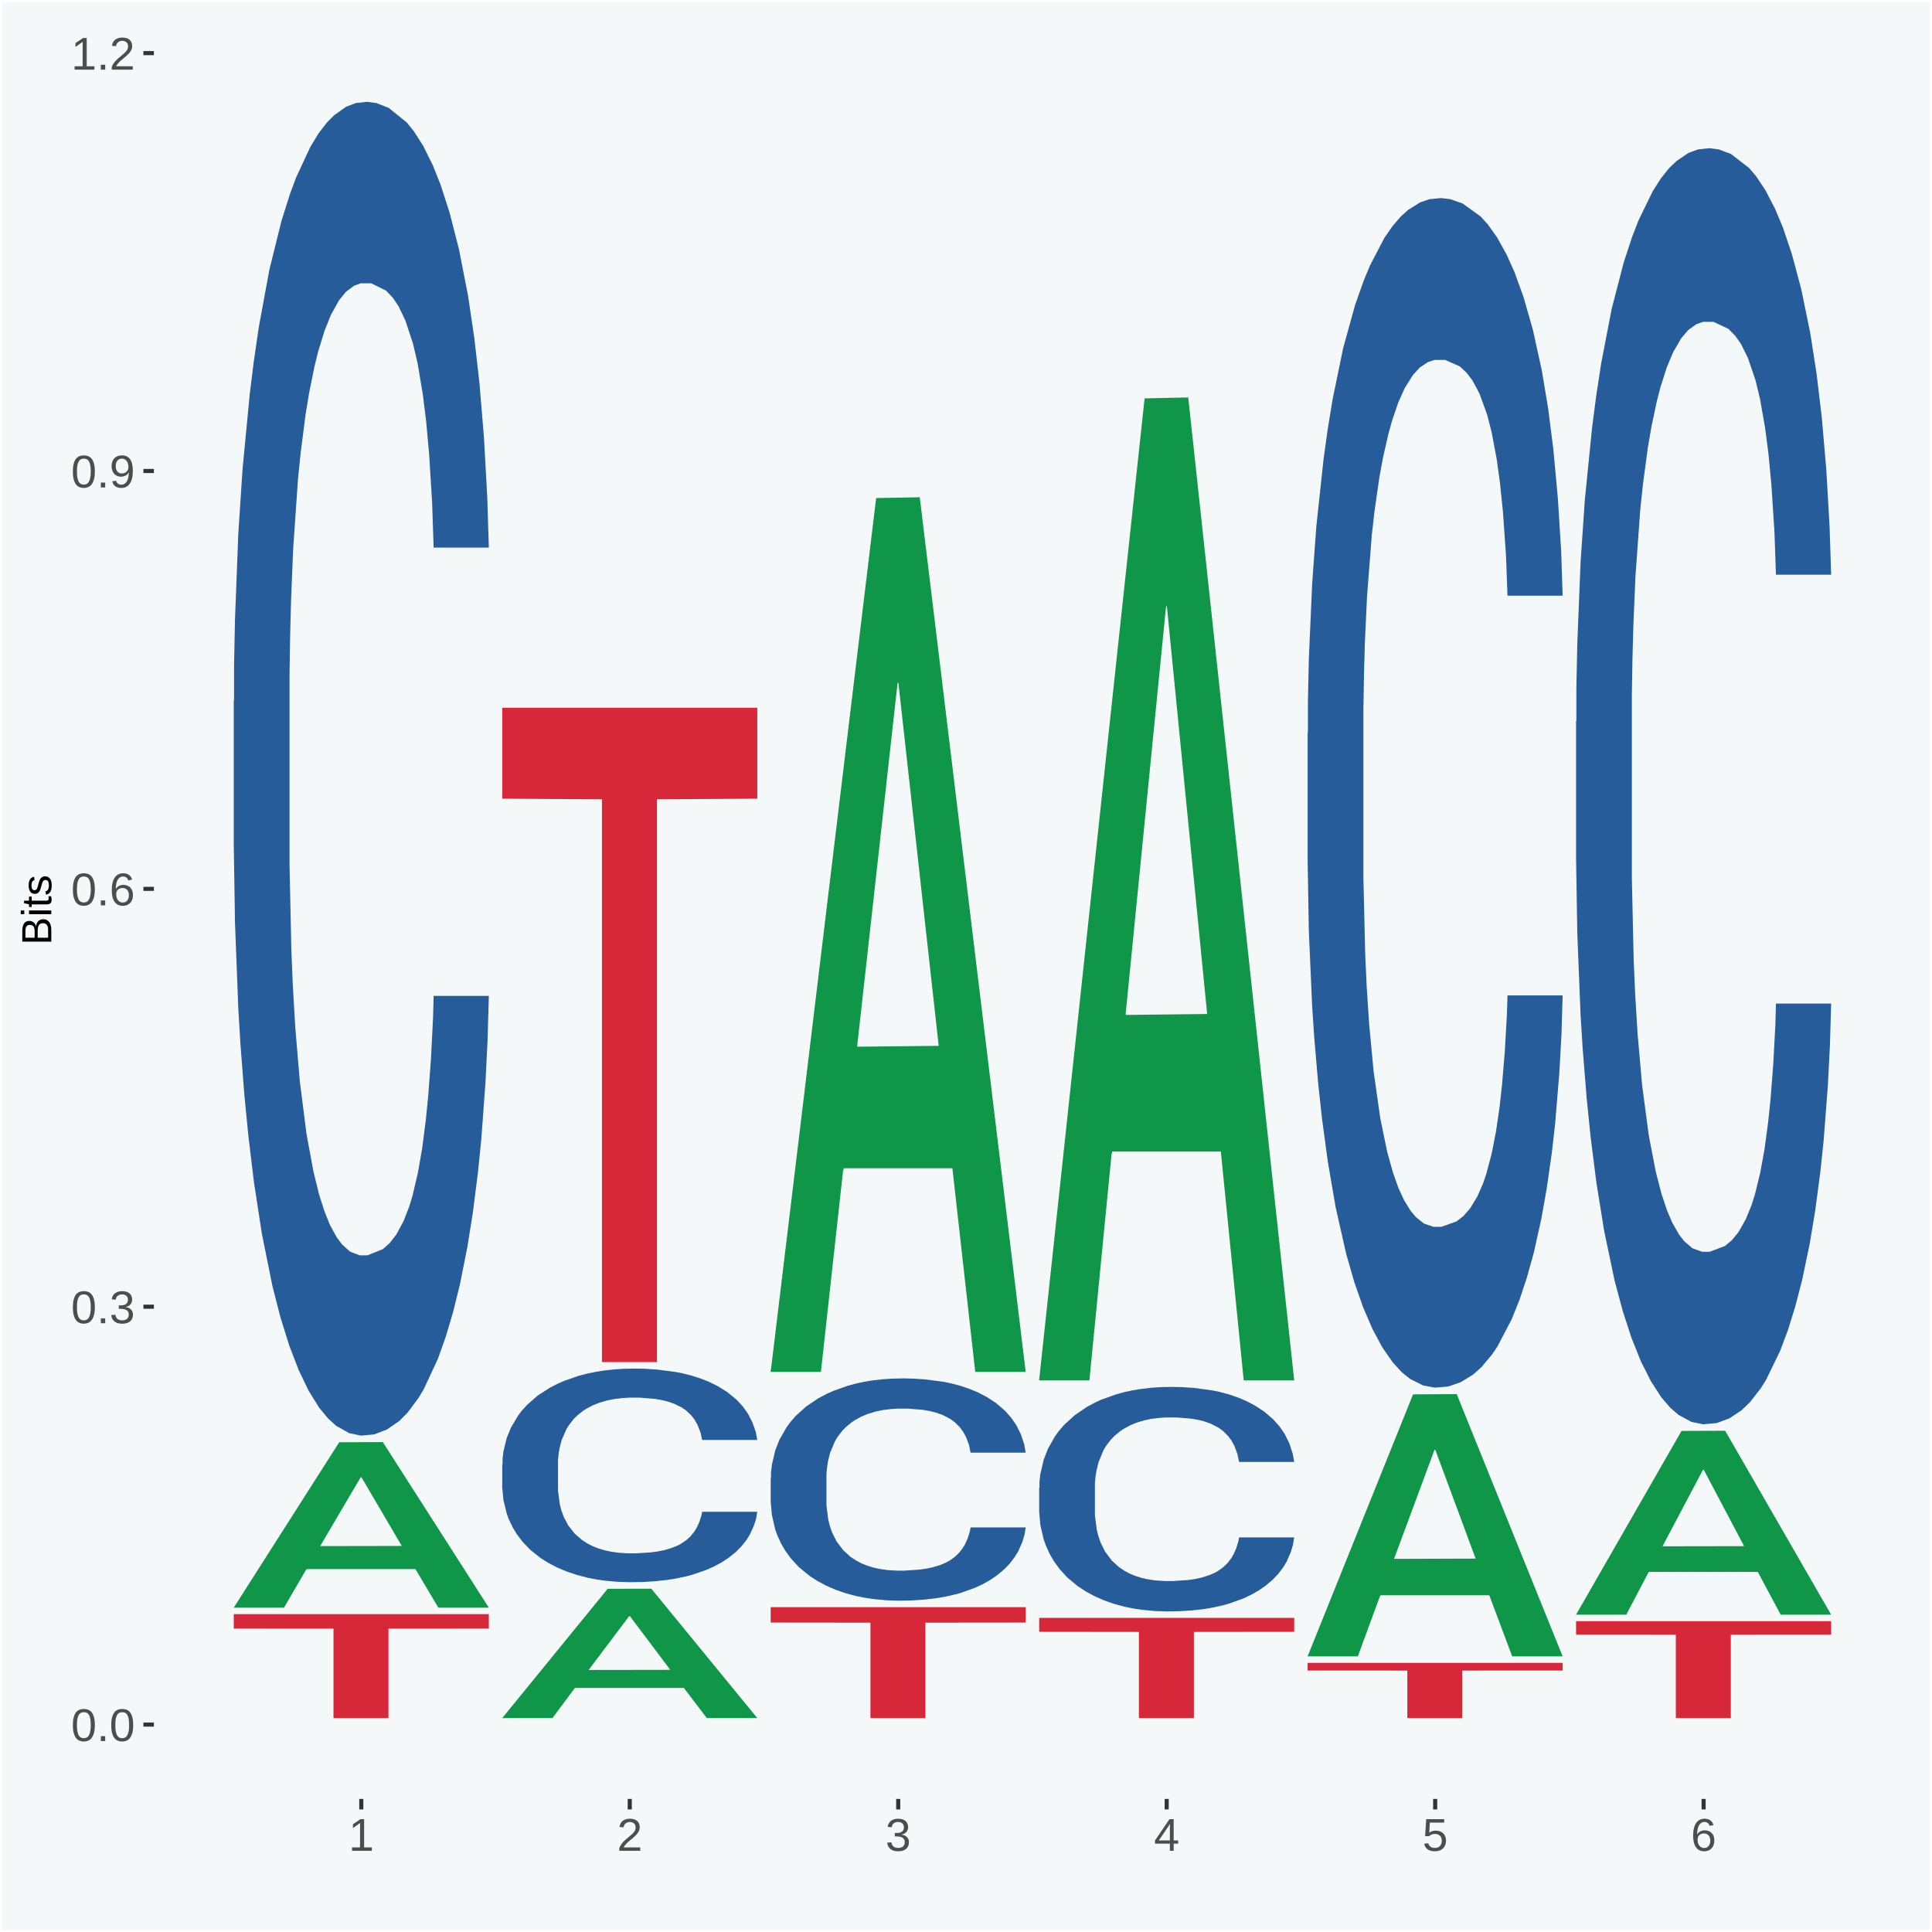 <?xml version="1.0" encoding="UTF-8"?>
<svg xmlns="http://www.w3.org/2000/svg" xmlns:xlink="http://www.w3.org/1999/xlink" width="504pt" height="504pt" viewBox="0 0 504 504" version="1.1">
<defs>
<g>
<symbol overflow="visible" id="glyph0-0">
<path style="stroke:none;" d="M 0.406 0 L 0.406 -8 L 3.594 -8 L 3.594 0 Z M 0.797 -0.406 L 3.188 -0.406 L 3.188 -7.594 L 0.797 -7.594 Z M 0.797 -0.406 "/>
</symbol>
<symbol overflow="visible" id="glyph0-1">
<path style="stroke:none;" d="M 6.203 -4.125 C 6.203 -3.332 6.125 -2.664 5.969 -2.125 C 5.82 -1.582 5.617 -1.145 5.359 -0.812 C 5.098 -0.477 4.789 -0.238 4.438 -0.094 C 4.094 0.051 3.723 0.125 3.328 0.125 C 2.922 0.125 2.539 0.051 2.188 -0.094 C 1.844 -0.238 1.539 -0.477 1.281 -0.812 C 1.031 -1.145 0.832 -1.582 0.688 -2.125 C 0.539 -2.664 0.469 -3.332 0.469 -4.125 C 0.469 -4.957 0.539 -5.645 0.688 -6.188 C 0.832 -6.738 1.035 -7.176 1.297 -7.5 C 1.555 -7.82 1.859 -8.047 2.203 -8.172 C 2.555 -8.305 2.941 -8.375 3.359 -8.375 C 3.754 -8.375 4.125 -8.305 4.469 -8.172 C 4.812 -8.047 5.113 -7.82 5.375 -7.5 C 5.633 -7.176 5.836 -6.738 5.984 -6.188 C 6.129 -5.645 6.203 -4.957 6.203 -4.125 Z M 5.141 -4.125 C 5.141 -4.781 5.098 -5.328 5.016 -5.766 C 4.941 -6.203 4.828 -6.551 4.672 -6.812 C 4.516 -7.07 4.328 -7.254 4.109 -7.359 C 3.891 -7.473 3.641 -7.531 3.359 -7.531 C 3.055 -7.531 2.789 -7.473 2.562 -7.359 C 2.344 -7.254 2.156 -7.07 2 -6.812 C 1.844 -6.551 1.723 -6.203 1.641 -5.766 C 1.566 -5.328 1.531 -4.781 1.531 -4.125 C 1.531 -3.5 1.57 -2.969 1.656 -2.531 C 1.738 -2.094 1.852 -1.742 2 -1.484 C 2.156 -1.223 2.344 -1.035 2.562 -0.922 C 2.789 -0.805 3.047 -0.75 3.328 -0.75 C 3.609 -0.75 3.859 -0.805 4.078 -0.922 C 4.305 -1.035 4.492 -1.223 4.641 -1.484 C 4.797 -1.742 4.914 -2.094 5 -2.531 C 5.094 -2.969 5.141 -3.5 5.141 -4.125 Z M 5.141 -4.125 "/>
</symbol>
<symbol overflow="visible" id="glyph0-2">
<path style="stroke:none;" d="M 1.094 0 L 1.094 -1.281 L 2.234 -1.281 L 2.234 0 Z M 1.094 0 "/>
</symbol>
<symbol overflow="visible" id="glyph0-3">
<path style="stroke:none;" d="M 6.141 -2.281 C 6.141 -1.906 6.078 -1.566 5.953 -1.266 C 5.836 -0.973 5.66 -0.723 5.422 -0.516 C 5.18 -0.305 4.883 -0.145 4.531 -0.031 C 4.188 0.07 3.789 0.125 3.344 0.125 C 2.832 0.125 2.398 0.062 2.047 -0.062 C 1.703 -0.195 1.414 -0.367 1.188 -0.578 C 0.957 -0.785 0.785 -1.02 0.672 -1.281 C 0.566 -1.551 0.492 -1.832 0.453 -2.125 L 1.547 -2.219 C 1.578 -2 1.633 -1.801 1.719 -1.625 C 1.801 -1.445 1.914 -1.289 2.062 -1.156 C 2.207 -1.031 2.383 -0.93 2.594 -0.859 C 2.801 -0.785 3.051 -0.75 3.344 -0.75 C 3.875 -0.75 4.289 -0.879 4.594 -1.141 C 4.895 -1.41 5.047 -1.801 5.047 -2.312 C 5.047 -2.613 4.977 -2.859 4.844 -3.047 C 4.707 -3.234 4.539 -3.379 4.344 -3.484 C 4.145 -3.586 3.926 -3.656 3.688 -3.688 C 3.445 -3.727 3.227 -3.75 3.031 -3.75 L 2.438 -3.75 L 2.438 -4.656 L 3.016 -4.656 C 3.211 -4.656 3.414 -4.676 3.625 -4.719 C 3.844 -4.758 4.039 -4.832 4.219 -4.938 C 4.395 -5.051 4.539 -5.195 4.656 -5.375 C 4.77 -5.562 4.828 -5.797 4.828 -6.078 C 4.828 -6.523 4.695 -6.875 4.438 -7.125 C 4.188 -7.383 3.801 -7.516 3.281 -7.516 C 2.82 -7.516 2.445 -7.395 2.156 -7.156 C 1.875 -6.914 1.707 -6.578 1.656 -6.141 L 0.594 -6.234 C 0.633 -6.598 0.734 -6.91 0.891 -7.172 C 1.047 -7.441 1.242 -7.664 1.484 -7.844 C 1.734 -8.02 2.008 -8.148 2.312 -8.234 C 2.625 -8.328 2.953 -8.375 3.297 -8.375 C 3.754 -8.375 4.148 -8.316 4.484 -8.203 C 4.816 -8.086 5.086 -7.93 5.297 -7.734 C 5.516 -7.535 5.672 -7.301 5.766 -7.031 C 5.867 -6.77 5.922 -6.488 5.922 -6.188 C 5.922 -5.945 5.883 -5.723 5.812 -5.516 C 5.75 -5.305 5.645 -5.113 5.5 -4.938 C 5.363 -4.77 5.188 -4.625 4.969 -4.5 C 4.75 -4.383 4.488 -4.297 4.188 -4.234 L 4.188 -4.219 C 4.52 -4.176 4.805 -4.098 5.047 -3.984 C 5.297 -3.867 5.5 -3.723 5.656 -3.547 C 5.82 -3.379 5.941 -3.188 6.016 -2.969 C 6.098 -2.75 6.141 -2.52 6.141 -2.281 Z M 6.141 -2.281 "/>
</symbol>
<symbol overflow="visible" id="glyph0-4">
<path style="stroke:none;" d="M 6.141 -2.703 C 6.141 -2.285 6.082 -1.906 5.969 -1.562 C 5.852 -1.219 5.68 -0.922 5.453 -0.672 C 5.234 -0.422 4.957 -0.223 4.625 -0.078 C 4.289 0.055 3.91 0.125 3.484 0.125 C 3.004 0.125 2.582 0.031 2.219 -0.156 C 1.863 -0.344 1.566 -0.609 1.328 -0.953 C 1.086 -1.297 0.906 -1.719 0.781 -2.219 C 0.664 -2.727 0.609 -3.301 0.609 -3.938 C 0.609 -4.676 0.676 -5.32 0.812 -5.875 C 0.945 -6.426 1.141 -6.883 1.391 -7.25 C 1.648 -7.625 1.961 -7.906 2.328 -8.094 C 2.691 -8.281 3.102 -8.375 3.562 -8.375 C 3.844 -8.375 4.102 -8.344 4.344 -8.281 C 4.594 -8.227 4.816 -8.133 5.016 -8 C 5.223 -7.875 5.398 -7.703 5.547 -7.484 C 5.703 -7.273 5.828 -7.016 5.922 -6.703 L 4.906 -6.516 C 4.801 -6.867 4.629 -7.125 4.391 -7.281 C 4.148 -7.445 3.867 -7.531 3.547 -7.531 C 3.266 -7.531 3.004 -7.457 2.766 -7.312 C 2.535 -7.176 2.336 -6.973 2.172 -6.703 C 2.004 -6.43 1.875 -6.086 1.781 -5.672 C 1.695 -5.266 1.656 -4.789 1.656 -4.25 C 1.852 -4.602 2.125 -4.875 2.469 -5.062 C 2.812 -5.25 3.207 -5.344 3.656 -5.344 C 4.031 -5.344 4.367 -5.281 4.672 -5.156 C 4.984 -5.031 5.25 -4.852 5.469 -4.625 C 5.688 -4.406 5.852 -4.129 5.969 -3.797 C 6.082 -3.473 6.141 -3.109 6.141 -2.703 Z M 5.078 -2.656 C 5.078 -2.938 5.039 -3.191 4.969 -3.422 C 4.895 -3.66 4.785 -3.859 4.641 -4.016 C 4.504 -4.18 4.332 -4.305 4.125 -4.391 C 3.926 -4.484 3.688 -4.531 3.406 -4.531 C 3.219 -4.531 3.023 -4.5 2.828 -4.438 C 2.629 -4.383 2.453 -4.289 2.297 -4.156 C 2.141 -4.031 2.008 -3.863 1.906 -3.656 C 1.812 -3.457 1.766 -3.207 1.766 -2.906 C 1.766 -2.602 1.801 -2.316 1.875 -2.047 C 1.957 -1.785 2.07 -1.555 2.219 -1.359 C 2.363 -1.172 2.539 -1.02 2.75 -0.906 C 2.957 -0.789 3.191 -0.734 3.453 -0.734 C 3.703 -0.734 3.926 -0.773 4.125 -0.859 C 4.332 -0.953 4.504 -1.082 4.641 -1.25 C 4.785 -1.414 4.895 -1.613 4.969 -1.844 C 5.039 -2.082 5.078 -2.352 5.078 -2.656 Z M 5.078 -2.656 "/>
</symbol>
<symbol overflow="visible" id="glyph0-5">
<path style="stroke:none;" d="M 6.109 -4.297 C 6.109 -3.555 6.035 -2.91 5.891 -2.359 C 5.754 -1.805 5.555 -1.348 5.297 -0.984 C 5.047 -0.617 4.734 -0.344 4.359 -0.156 C 3.992 0.031 3.582 0.125 3.125 0.125 C 2.801 0.125 2.508 0.086 2.25 0.016 C 2 -0.047 1.773 -0.145 1.578 -0.281 C 1.379 -0.414 1.207 -0.594 1.062 -0.812 C 0.926 -1.031 0.816 -1.297 0.734 -1.609 L 1.734 -1.766 C 1.848 -1.41 2.02 -1.148 2.25 -0.984 C 2.488 -0.816 2.785 -0.734 3.141 -0.734 C 3.422 -0.734 3.676 -0.801 3.906 -0.938 C 4.145 -1.07 4.348 -1.273 4.516 -1.547 C 4.68 -1.816 4.812 -2.156 4.906 -2.562 C 5 -2.969 5.051 -3.441 5.062 -3.984 C 4.977 -3.797 4.863 -3.629 4.719 -3.484 C 4.582 -3.348 4.422 -3.227 4.234 -3.125 C 4.055 -3.031 3.859 -2.953 3.641 -2.891 C 3.43 -2.836 3.223 -2.812 3.016 -2.812 C 2.641 -2.812 2.301 -2.879 2 -3.016 C 1.695 -3.148 1.438 -3.336 1.219 -3.578 C 1.008 -3.828 0.848 -4.117 0.734 -4.453 C 0.617 -4.797 0.562 -5.18 0.562 -5.609 C 0.562 -6.023 0.625 -6.406 0.75 -6.75 C 0.875 -7.094 1.051 -7.383 1.281 -7.625 C 1.52 -7.875 1.805 -8.062 2.141 -8.188 C 2.484 -8.312 2.875 -8.375 3.312 -8.375 C 4.227 -8.375 4.922 -8.035 5.391 -7.359 C 5.867 -6.68 6.109 -5.66 6.109 -4.297 Z M 4.953 -5.312 C 4.953 -5.613 4.914 -5.898 4.844 -6.172 C 4.77 -6.441 4.66 -6.676 4.516 -6.875 C 4.379 -7.07 4.207 -7.227 4 -7.344 C 3.789 -7.469 3.551 -7.531 3.281 -7.531 C 3.02 -7.531 2.785 -7.484 2.578 -7.391 C 2.379 -7.297 2.207 -7.164 2.062 -7 C 1.926 -6.832 1.82 -6.629 1.75 -6.391 C 1.676 -6.16 1.641 -5.898 1.641 -5.609 C 1.641 -5.328 1.672 -5.066 1.734 -4.828 C 1.805 -4.586 1.91 -4.379 2.047 -4.203 C 2.18 -4.035 2.348 -3.898 2.547 -3.797 C 2.754 -3.703 2.992 -3.656 3.266 -3.656 C 3.461 -3.656 3.66 -3.688 3.859 -3.75 C 4.055 -3.812 4.234 -3.91 4.391 -4.047 C 4.555 -4.191 4.691 -4.367 4.797 -4.578 C 4.898 -4.785 4.953 -5.031 4.953 -5.312 Z M 4.953 -5.312 "/>
</symbol>
<symbol overflow="visible" id="glyph0-6">
<path style="stroke:none;" d="M 0.922 0 L 0.922 -0.891 L 3.016 -0.891 L 3.016 -7.25 L 1.156 -5.922 L 1.156 -6.922 L 3.109 -8.25 L 4.078 -8.25 L 4.078 -0.891 L 6.094 -0.891 L 6.094 0 Z M 0.922 0 "/>
</symbol>
<symbol overflow="visible" id="glyph0-7">
<path style="stroke:none;" d="M 0.609 0 L 0.609 -0.75 C 0.805 -1.207 1.047 -1.609 1.328 -1.953 C 1.617 -2.305 1.922 -2.625 2.234 -2.906 C 2.555 -3.188 2.867 -3.445 3.172 -3.688 C 3.484 -3.938 3.766 -4.18 4.016 -4.422 C 4.266 -4.66 4.469 -4.91 4.625 -5.172 C 4.781 -5.441 4.859 -5.742 4.859 -6.078 C 4.859 -6.316 4.82 -6.523 4.75 -6.703 C 4.676 -6.879 4.57 -7.023 4.438 -7.141 C 4.312 -7.266 4.156 -7.359 3.969 -7.422 C 3.781 -7.484 3.578 -7.516 3.359 -7.516 C 3.141 -7.516 2.938 -7.484 2.75 -7.422 C 2.57 -7.367 2.41 -7.281 2.266 -7.156 C 2.117 -7.039 2 -6.895 1.906 -6.719 C 1.812 -6.551 1.754 -6.352 1.734 -6.125 L 0.656 -6.219 C 0.688 -6.508 0.766 -6.785 0.891 -7.047 C 1.023 -7.316 1.203 -7.551 1.422 -7.75 C 1.648 -7.945 1.922 -8.098 2.234 -8.203 C 2.555 -8.316 2.93 -8.375 3.359 -8.375 C 3.766 -8.375 4.125 -8.328 4.438 -8.234 C 4.758 -8.141 5.031 -7.992 5.25 -7.797 C 5.477 -7.609 5.648 -7.375 5.766 -7.094 C 5.879 -6.812 5.938 -6.488 5.938 -6.125 C 5.938 -5.844 5.883 -5.578 5.781 -5.328 C 5.688 -5.078 5.555 -4.836 5.391 -4.609 C 5.223 -4.379 5.031 -4.16 4.812 -3.953 C 4.594 -3.742 4.363 -3.535 4.125 -3.328 C 3.895 -3.129 3.656 -2.93 3.406 -2.734 C 3.164 -2.535 2.938 -2.336 2.719 -2.141 C 2.508 -1.941 2.32 -1.738 2.156 -1.531 C 1.988 -1.332 1.859 -1.117 1.766 -0.891 L 6.078 -0.891 L 6.078 0 Z M 0.609 0 "/>
</symbol>
<symbol overflow="visible" id="glyph0-8">
<path style="stroke:none;" d="M 5.156 -1.875 L 5.156 0 L 4.172 0 L 4.172 -1.875 L 0.281 -1.875 L 0.281 -2.688 L 4.062 -8.25 L 5.156 -8.25 L 5.156 -2.703 L 6.328 -2.703 L 6.328 -1.875 Z M 4.172 -7.062 C 4.16 -7.039 4.141 -7.004 4.109 -6.953 C 4.078 -6.898 4.039 -6.836 4 -6.766 C 3.957 -6.691 3.914 -6.617 3.875 -6.547 C 3.844 -6.473 3.812 -6.414 3.781 -6.375 L 1.656 -3.25 C 1.633 -3.219 1.602 -3.176 1.562 -3.125 C 1.531 -3.07 1.492 -3.02 1.453 -2.969 C 1.422 -2.914 1.383 -2.863 1.344 -2.812 C 1.301 -2.77 1.27 -2.734 1.25 -2.703 L 4.172 -2.703 Z M 4.172 -7.062 "/>
</symbol>
<symbol overflow="visible" id="glyph0-9">
<path style="stroke:none;" d="M 6.172 -2.688 C 6.172 -2.27 6.109 -1.891 5.984 -1.547 C 5.859 -1.203 5.672 -0.906 5.422 -0.656 C 5.18 -0.414 4.879 -0.223 4.516 -0.078 C 4.148 0.055 3.723 0.125 3.234 0.125 C 2.805 0.125 2.43 0.07 2.109 -0.031 C 1.785 -0.133 1.508 -0.273 1.281 -0.453 C 1.062 -0.629 0.883 -0.836 0.75 -1.078 C 0.625 -1.316 0.535 -1.57 0.484 -1.844 L 1.547 -1.969 C 1.586 -1.812 1.645 -1.66 1.719 -1.516 C 1.801 -1.367 1.91 -1.238 2.047 -1.125 C 2.18 -1.008 2.348 -0.914 2.547 -0.844 C 2.742 -0.781 2.984 -0.75 3.266 -0.75 C 3.535 -0.75 3.781 -0.789 4 -0.875 C 4.227 -0.957 4.422 -1.078 4.578 -1.234 C 4.734 -1.398 4.852 -1.602 4.938 -1.844 C 5.031 -2.082 5.078 -2.359 5.078 -2.672 C 5.078 -2.922 5.035 -3.148 4.953 -3.359 C 4.867 -3.578 4.75 -3.766 4.594 -3.922 C 4.445 -4.078 4.258 -4.195 4.031 -4.281 C 3.812 -4.363 3.562 -4.406 3.281 -4.406 C 3.113 -4.406 2.953 -4.391 2.797 -4.359 C 2.648 -4.328 2.516 -4.285 2.391 -4.234 C 2.266 -4.18 2.148 -4.117 2.047 -4.047 C 1.941 -3.973 1.844 -3.895 1.75 -3.812 L 0.719 -3.812 L 1 -8.25 L 5.688 -8.25 L 5.688 -7.359 L 1.953 -7.359 L 1.797 -4.734 C 1.984 -4.879 2.219 -5.004 2.5 -5.109 C 2.781 -5.211 3.113 -5.266 3.5 -5.266 C 3.914 -5.266 4.285 -5.203 4.609 -5.078 C 4.941 -4.953 5.223 -4.773 5.453 -4.547 C 5.68 -4.316 5.859 -4.047 5.984 -3.734 C 6.109 -3.422 6.172 -3.07 6.172 -2.688 Z M 6.172 -2.688 "/>
</symbol>
<symbol overflow="visible" id="glyph1-0">
<path style="stroke:none;" d="M 0 -0.359 L -7.328 -0.359 L -7.328 -3.281 L 0 -3.281 Z M -0.359 -0.734 L -0.359 -2.922 L -6.969 -2.922 L -6.969 -0.734 Z M -0.359 -0.734 "/>
</symbol>
<symbol overflow="visible" id="glyph1-1">
<path style="stroke:none;" d="M -2.125 -6.75 C -1.75 -6.75 -1.426 -6.676 -1.156 -6.531 C -0.883 -6.383 -0.66 -6.18 -0.484 -5.922 C -0.316 -5.672 -0.191 -5.375 -0.109 -5.031 C -0.035 -4.695 0 -4.344 0 -3.969 L 0 -0.906 L -7.562 -0.906 L -7.562 -3.656 C -7.562 -4.07 -7.523 -4.441 -7.453 -4.766 C -7.391 -5.098 -7.281 -5.379 -7.125 -5.609 C -6.977 -5.836 -6.789 -6.008 -6.562 -6.125 C -6.332 -6.25 -6.055 -6.312 -5.734 -6.312 C -5.523 -6.312 -5.328 -6.281 -5.141 -6.219 C -4.953 -6.164 -4.781 -6.078 -4.625 -5.953 C -4.477 -5.836 -4.348 -5.688 -4.234 -5.5 C -4.129 -5.32 -4.047 -5.113 -3.984 -4.875 C -3.953 -5.176 -3.883 -5.441 -3.781 -5.672 C -3.676 -5.91 -3.539 -6.109 -3.375 -6.266 C -3.219 -6.43 -3.031 -6.551 -2.812 -6.625 C -2.602 -6.707 -2.375 -6.75 -2.125 -6.75 Z M -5.609 -5.281 C -6.016 -5.281 -6.305 -5.141 -6.484 -4.859 C -6.66 -4.586 -6.75 -4.188 -6.75 -3.656 L -6.75 -1.922 L -4.344 -1.922 L -4.344 -3.656 C -4.344 -3.957 -4.375 -4.211 -4.438 -4.422 C -4.5 -4.629 -4.582 -4.797 -4.688 -4.922 C -4.801 -5.047 -4.93 -5.133 -5.078 -5.188 C -5.234 -5.25 -5.41 -5.281 -5.609 -5.281 Z M -2.219 -5.719 C -2.457 -5.719 -2.66 -5.672 -2.828 -5.578 C -2.992 -5.492 -3.129 -5.367 -3.234 -5.203 C -3.348 -5.047 -3.426 -4.848 -3.469 -4.609 C -3.52 -4.379 -3.547 -4.125 -3.547 -3.844 L -3.547 -1.922 L -0.828 -1.922 L -0.828 -3.922 C -0.828 -4.18 -0.848 -4.422 -0.891 -4.641 C -0.93 -4.859 -1.004 -5.047 -1.109 -5.203 C -1.211 -5.367 -1.352 -5.492 -1.531 -5.578 C -1.719 -5.672 -1.945 -5.719 -2.219 -5.719 Z M -2.219 -5.719 "/>
</symbol>
<symbol overflow="visible" id="glyph1-2">
<path style="stroke:none;" d="M -7.047 -0.734 L -7.969 -0.734 L -7.969 -1.703 L -7.047 -1.703 Z M 0 -0.734 L -5.812 -0.734 L -5.812 -1.703 L 0 -1.703 Z M 0 -0.734 "/>
</symbol>
<symbol overflow="visible" id="glyph1-3">
<path style="stroke:none;" d="M -0.047 -2.969 C -0.004 -2.82 0.023 -2.672 0.047 -2.516 C 0.078 -2.367 0.094 -2.195 0.094 -2 C 0.094 -1.227 -0.348 -0.844 -1.234 -0.844 L -5.109 -0.844 L -5.109 -0.172 L -5.812 -0.172 L -5.812 -0.875 L -7.109 -1.156 L -7.109 -1.812 L -5.812 -1.812 L -5.812 -2.875 L -5.109 -2.875 L -5.109 -1.812 L -1.438 -1.812 C -1.156 -1.812 -0.957 -1.852 -0.844 -1.938 C -0.738 -2.031 -0.688 -2.191 -0.688 -2.422 C -0.688 -2.516 -0.691 -2.602 -0.703 -2.688 C -0.711 -2.77 -0.727 -2.863 -0.75 -2.969 Z M -0.047 -2.969 "/>
</symbol>
<symbol overflow="visible" id="glyph1-4">
<path style="stroke:none;" d="M -1.609 -5.109 C -1.336 -5.109 -1.094 -5.051 -0.875 -4.938 C -0.664 -4.832 -0.488 -4.68 -0.344 -4.484 C -0.195 -4.285 -0.082 -4.039 0 -3.75 C 0.07 -3.457 0.109 -3.125 0.109 -2.75 C 0.109 -2.406 0.082 -2.098 0.031 -1.828 C -0.02 -1.555 -0.102 -1.316 -0.219 -1.109 C -0.332 -0.91 -0.484 -0.742 -0.672 -0.609 C -0.859 -0.473 -1.086 -0.375 -1.359 -0.312 L -1.531 -1.156 C -1.219 -1.238 -0.988 -1.41 -0.844 -1.672 C -0.695 -1.93 -0.625 -2.289 -0.625 -2.75 C -0.625 -2.957 -0.641 -3.145 -0.672 -3.312 C -0.703 -3.488 -0.75 -3.641 -0.812 -3.766 C -0.883 -3.891 -0.977 -3.984 -1.094 -4.047 C -1.207 -4.117 -1.352 -4.156 -1.531 -4.156 C -1.707 -4.156 -1.848 -4.113 -1.953 -4.031 C -2.066 -3.957 -2.16 -3.844 -2.234 -3.688 C -2.316 -3.539 -2.383 -3.363 -2.438 -3.156 C -2.5 -2.945 -2.562 -2.719 -2.625 -2.469 C -2.688 -2.238 -2.754 -2.008 -2.828 -1.781 C -2.898 -1.551 -3 -1.344 -3.125 -1.156 C -3.25 -0.969 -3.398 -0.816 -3.578 -0.703 C -3.766 -0.586 -4 -0.531 -4.281 -0.531 C -4.812 -0.531 -5.211 -0.719 -5.484 -1.094 C -5.766 -1.477 -5.906 -2.031 -5.906 -2.75 C -5.906 -3.395 -5.789 -3.906 -5.562 -4.281 C -5.332 -4.656 -4.973 -4.895 -4.484 -5 L -4.375 -4.125 C -4.52 -4.094 -4.645 -4.035 -4.75 -3.953 C -4.852 -3.867 -4.938 -3.766 -5 -3.641 C -5.062 -3.516 -5.102 -3.375 -5.125 -3.219 C -5.156 -3.07 -5.172 -2.914 -5.172 -2.75 C -5.172 -2.312 -5.102 -1.988 -4.969 -1.781 C -4.844 -1.582 -4.645 -1.484 -4.375 -1.484 C -4.219 -1.484 -4.086 -1.52 -3.984 -1.594 C -3.879 -1.664 -3.789 -1.77 -3.719 -1.906 C -3.656 -2.051 -3.598 -2.219 -3.547 -2.406 C -3.492 -2.602 -3.438 -2.816 -3.375 -3.047 C -3.332 -3.203 -3.289 -3.359 -3.25 -3.516 C -3.207 -3.68 -3.156 -3.836 -3.094 -3.984 C -3.031 -4.141 -2.957 -4.285 -2.875 -4.422 C -2.789 -4.555 -2.688 -4.672 -2.562 -4.766 C -2.445 -4.867 -2.312 -4.953 -2.156 -5.016 C -2 -5.078 -1.816 -5.109 -1.609 -5.109 Z M -1.609 -5.109 "/>
</symbol>
</g>
<clipPath id="clip1">
  <path d="M 40.148 5.48 L 498.52 5.48 L 498.52 469.281 L 40.148 469.281 Z M 40.148 5.48 "/>
</clipPath>
</defs>
<g id="surface1">
<rect x="0" y="0" width="504" height="504" style="fill:rgb(96.078%,97.255%,97.647%);fill-opacity:1;stroke:none;"/>
<path style="fill:none;stroke-width:1.07;stroke-linecap:round;stroke-linejoin:round;stroke:rgb(100%,100%,100%);stroke-opacity:1;stroke-miterlimit:10;" d="M 0 0 L 504 0 L 504 504 L 0 504 Z M 0 0 " transform="matrix(1,0,0,-1,0,504)"/>
<g clip-path="url(#clip1)" clip-rule="nonzero">
<path style=" stroke:none;fill-rule:nonzero;fill:rgb(96.078%,97.255%,97.647%);fill-opacity:1;" d="M 40.148 469.281 L 498.52 469.281 L 498.52 5.48 L 40.148 5.48 Z M 40.148 469.281 "/>
</g>
<path style=" stroke:none;fill-rule:nonzero;fill:rgb(6.274%,58.824%,28.235%);fill-opacity:1;" d="M 60.98 419.309 L 61.051 419.27 L 88.488 376.238 L 99.871 376.199 L 127.52 419.391 L 114.352 419.391 L 108.379 409.328 L 80.051 409.328 L 79.852 409.488 L 74.078 419.391 L 60.98 419.391 L 60.98 419.309 L 83.621 403.328 L 104.809 403.289 L 94.32 385.41 L 94.18 385.328 L 94.039 385.449 L 83.551 403.289 L 83.621 403.328 Z M 60.98 419.309 "/>
<path style=" stroke:none;fill-rule:nonzero;fill:rgb(14.51%,36.078%,60.001%);fill-opacity:1;" d="M 60.98 182.898 L 61.059 182.578 L 61.059 173.68 L 61.301 161.609 L 62.16 139.371 L 63.262 122.52 L 65.148 102.82 L 66.172 94.559 L 67.512 85.352 L 70.262 70.41 L 73.41 57.699 L 75.609 50.711 L 77.262 46.262 L 80.961 38.32 L 83.078 34.82 L 85.281 31.961 L 87.172 30.059 L 90.32 27.828 L 92.828 26.879 L 95.738 26.559 L 98.18 26.879 L 101.41 28.148 L 106.129 31.961 L 107.93 34.191 L 110.371 38 L 112.891 43.078 L 114.93 48.172 L 117.289 55.48 L 119.73 65.012 L 122.09 77.078 L 123.738 88.211 L 125.078 99.961 L 126.262 114.262 L 127.121 129.828 L 127.52 142.859 L 113.121 142.859 L 112.73 131.102 L 111.941 118.391 L 111.16 109.809 L 110.289 102.82 L 108.961 94.879 L 107.781 89.801 L 105.809 83.762 L 104 79.941 L 102.512 77.719 L 100.699 75.809 L 96.852 73.91 L 94.09 73.91 L 92.359 74.539 L 90.238 76.129 L 88.43 78.359 L 86.309 82.172 L 84.66 86.301 L 83 91.699 L 82.059 95.512 L 80.641 102.512 L 79.699 108.23 L 78.441 118.078 L 77.73 125.07 L 76.48 143.18 L 75.93 156.52 L 75.691 165.738 L 75.531 175.91 L 75.531 225.48 L 76 247.719 L 76.398 257.25 L 77.031 268.059 L 78.211 282.039 L 79.941 295.699 L 81.75 305.551 L 83.238 311.59 L 84.66 316.039 L 86.07 319.539 L 87.801 322.711 L 89.219 324.621 L 91.34 326.531 L 93.859 327.48 L 95.82 327.48 L 99.828 325.891 L 101.641 324.301 L 103.371 322.078 L 105.262 318.578 L 106.75 314.77 L 107.621 311.91 L 109.031 305.871 L 110.141 299.52 L 111.078 292.211 L 111.711 285.852 L 112.422 276.32 L 112.969 265.52 L 113.121 259.801 L 127.52 259.801 L 127.199 271.238 L 126.648 282.359 L 125.551 297.289 L 124.68 305.871 L 123.352 316.359 L 121.93 325.262 L 119.969 335.109 L 118.16 342.41 L 116.27 348.77 L 114.23 354.488 L 110.531 362.43 L 109.191 364.66 L 106.359 368.469 L 104.16 370.699 L 100.93 372.922 L 97.629 374.191 L 94.172 374.512 L 91.102 373.871 L 87.719 371.969 L 85.602 370.059 L 83.238 367.199 L 80.488 362.75 L 77.891 357.352 L 75.449 350.988 L 73.172 343.691 L 71.051 335.422 L 68.301 321.762 L 66.25 308.41 L 64.762 296.02 L 63.738 285.539 L 62.711 272.191 L 62.16 262.969 L 61.301 240.73 L 60.98 220.078 Z M 60.98 182.898 "/>
<path style=" stroke:none;fill-rule:nonzero;fill:rgb(83.922%,15.686%,22.353%);fill-opacity:1;" d="M 60.98 421.078 L 127.52 421.078 L 127.52 424.852 L 101.34 424.871 L 101.34 448.191 L 87 448.191 L 87 424.871 L 60.98 424.852 Z M 60.98 421.078 "/>
<path style=" stroke:none;fill-rule:nonzero;fill:rgb(6.274%,58.824%,28.235%);fill-opacity:1;" d="M 131.02 448.129 L 131.09 448.102 L 158.52 414.469 L 169.91 414.441 L 197.551 448.191 L 184.379 448.191 L 178.41 440.328 L 150.09 440.328 L 149.879 440.461 L 144.121 448.191 L 131.02 448.191 L 131.02 448.129 L 153.648 435.641 L 174.852 435.609 L 164.352 421.641 L 164.219 421.57 L 164.078 421.672 L 153.578 435.609 L 153.648 435.641 Z M 131.02 448.129 "/>
<path style=" stroke:none;fill-rule:nonzero;fill:rgb(14.51%,36.078%,60.001%);fill-opacity:1;" d="M 131.02 382.059 L 131.102 382.012 L 131.102 380.578 L 131.328 378.648 L 132.199 375.09 L 133.301 372.391 L 135.191 369.23 L 136.211 367.91 L 137.551 366.441 L 140.301 364.039 L 143.441 362.012 L 145.648 360.891 L 147.301 360.18 L 150.988 358.898 L 153.121 358.34 L 155.32 357.891 L 157.211 357.578 L 160.352 357.219 L 162.871 357.07 L 165.781 357.02 L 168.219 357.07 L 171.441 357.281 L 176.16 357.891 L 177.969 358.238 L 180.41 358.852 L 182.922 359.672 L 184.969 360.48 L 187.328 361.648 L 189.762 363.18 L 192.121 365.109 L 193.77 366.891 L 195.109 368.781 L 196.289 371.07 L 197.16 373.559 L 197.551 375.648 L 183.16 375.648 L 182.762 373.762 L 181.98 371.73 L 181.191 370.352 L 180.328 369.23 L 178.988 367.961 L 177.809 367.148 L 175.84 366.18 L 174.039 365.57 L 172.539 365.211 L 170.73 364.91 L 166.879 364.602 L 164.129 364.602 L 162.398 364.711 L 160.27 364.961 L 158.461 365.32 L 156.34 365.93 L 154.691 366.59 L 153.039 367.449 L 152.09 368.059 L 150.68 369.18 L 149.73 370.102 L 148.48 371.68 L 147.77 372.801 L 146.512 375.699 L 145.961 377.84 L 145.719 379.309 L 145.57 380.941 L 145.57 388.879 L 146.039 392.441 L 146.43 393.969 L 147.059 395.699 L 148.238 397.941 L 149.969 400.129 L 151.781 401.699 L 153.27 402.672 L 154.691 403.379 L 156.102 403.941 L 157.84 404.449 L 159.25 404.762 L 161.371 405.059 L 163.891 405.219 L 165.859 405.219 L 169.871 404.961 L 171.68 404.711 L 173.41 404.352 L 175.289 403.789 L 176.789 403.18 L 177.648 402.719 L 179.07 401.75 L 180.172 400.738 L 181.109 399.57 L 181.738 398.551 L 182.449 397.02 L 183 395.289 L 183.16 394.379 L 197.551 394.379 L 197.238 396.211 L 196.68 397.988 L 195.578 400.379 L 194.719 401.75 L 193.379 403.43 L 191.969 404.859 L 190 406.441 L 188.191 407.609 L 186.301 408.629 L 184.262 409.539 L 180.559 410.809 L 179.23 411.172 L 176.391 411.781 L 174.191 412.141 L 170.969 412.488 L 167.672 412.699 L 164.211 412.75 L 161.141 412.648 L 157.762 412.34 L 155.629 412.039 L 153.27 411.578 L 150.52 410.859 L 147.93 410 L 145.488 408.98 L 143.211 407.809 L 141.078 406.488 L 138.328 404.301 L 136.289 402.16 L 134.789 400.18 L 133.77 398.5 L 132.75 396.359 L 132.199 394.879 L 131.328 391.32 L 131.02 388.012 Z M 131.02 382.059 "/>
<path style=" stroke:none;fill-rule:nonzero;fill:rgb(83.922%,15.686%,22.353%);fill-opacity:1;" d="M 131.02 184.629 L 197.551 184.629 L 197.551 208.352 L 171.379 208.512 L 171.379 355.328 L 157.031 355.328 L 157.031 208.512 L 131.02 208.352 Z M 131.02 184.629 "/>
<path style=" stroke:none;fill-rule:nonzero;fill:rgb(6.274%,58.824%,28.235%);fill-opacity:1;" d="M 201.051 357.461 L 201.121 357.25 L 228.559 129.93 L 239.941 129.719 L 267.578 357.891 L 254.41 357.891 L 248.449 304.762 L 220.121 304.762 L 219.91 305.609 L 214.148 357.891 L 201.051 357.891 L 201.051 357.461 L 223.691 273.051 L 244.879 272.828 L 234.391 178.352 L 234.25 177.922 L 234.109 178.559 L 223.621 272.828 L 223.691 273.051 Z M 201.051 357.461 "/>
<path style=" stroke:none;fill-rule:nonzero;fill:rgb(14.51%,36.078%,60.001%);fill-opacity:1;" d="M 201.051 385.641 L 201.129 385.578 L 201.129 384.102 L 201.371 382.09 L 202.23 378.379 L 203.328 375.57 L 205.219 372.289 L 206.238 370.91 L 207.578 369.379 L 210.328 366.891 L 213.48 364.77 L 215.68 363.609 L 217.328 362.871 L 221.031 361.539 L 223.148 360.961 L 225.352 360.48 L 227.238 360.16 L 230.391 359.789 L 232.898 359.641 L 235.809 359.578 L 238.25 359.641 L 241.469 359.852 L 246.191 360.48 L 248 360.852 L 250.441 361.488 L 252.961 362.34 L 255 363.18 L 257.359 364.398 L 259.801 365.988 L 262.16 368 L 263.809 369.859 L 265.148 371.809 L 266.328 374.199 L 267.191 376.789 L 267.578 378.961 L 253.191 378.961 L 252.801 377 L 252.012 374.891 L 251.23 373.461 L 250.359 372.289 L 249.02 370.969 L 247.84 370.121 L 245.879 369.109 L 244.07 368.48 L 242.578 368.109 L 240.77 367.789 L 236.91 367.469 L 234.16 367.469 L 232.43 367.578 L 230.309 367.84 L 228.5 368.211 L 226.371 368.852 L 224.719 369.539 L 223.07 370.441 L 222.129 371.07 L 220.711 372.238 L 219.77 373.191 L 218.512 374.828 L 217.801 376 L 216.539 379.02 L 215.988 381.238 L 215.762 382.781 L 215.602 384.469 L 215.602 392.73 L 216.07 396.441 L 216.469 398.031 L 217.09 399.828 L 218.27 402.16 L 220 404.43 L 221.809 406.078 L 223.309 407.078 L 224.719 407.82 L 226.141 408.398 L 227.871 408.93 L 229.281 409.25 L 231.41 409.57 L 233.922 409.73 L 235.891 409.73 L 239.898 409.461 L 241.711 409.199 L 243.441 408.828 L 245.328 408.25 L 246.82 407.609 L 247.691 407.129 L 249.102 406.129 L 250.199 405.07 L 251.148 403.852 L 251.781 402.789 L 252.48 401.199 L 253.031 399.398 L 253.191 398.449 L 267.578 398.449 L 267.27 400.359 L 266.719 402.211 L 265.621 404.699 L 264.75 406.129 L 263.422 407.879 L 262 409.359 L 260.031 411 L 258.23 412.219 L 256.34 413.281 L 254.289 414.23 L 250.602 415.551 L 249.262 415.922 L 246.43 416.559 L 244.23 416.93 L 241 417.301 L 237.699 417.512 L 234.238 417.57 L 231.172 417.461 L 227.789 417.141 L 225.672 416.82 L 223.309 416.352 L 220.559 415.609 L 217.961 414.711 L 215.52 413.648 L 213.238 412.43 L 211.121 411.051 L 208.371 408.781 L 206.32 406.551 L 204.828 404.488 L 203.801 402.738 L 202.781 400.512 L 202.23 398.98 L 201.371 395.27 L 201.051 391.828 Z M 201.051 385.641 "/>
<path style=" stroke:none;fill-rule:nonzero;fill:rgb(83.922%,15.686%,22.353%);fill-opacity:1;" d="M 201.051 419.262 L 267.578 419.262 L 267.578 423.281 L 241.41 423.309 L 241.41 448.191 L 227.07 448.191 L 227.07 423.309 L 201.051 423.281 Z M 201.051 419.262 "/>
<path style=" stroke:none;fill-rule:nonzero;fill:rgb(6.274%,58.824%,28.235%);fill-opacity:1;" d="M 271.09 359.621 L 271.148 359.379 L 298.59 103.922 L 309.98 103.68 L 337.621 360.109 L 324.449 360.109 L 318.48 300.391 L 290.148 300.391 L 289.949 301.359 L 284.191 360.109 L 271.09 360.109 L 271.09 359.621 L 293.719 264.762 L 314.91 264.52 L 304.422 158.34 L 304.281 157.852 L 304.148 158.578 L 293.648 264.52 L 293.719 264.762 Z M 271.09 359.621 "/>
<path style=" stroke:none;fill-rule:nonzero;fill:rgb(14.51%,36.078%,60.001%);fill-opacity:1;" d="M 271.09 388.109 L 271.16 388.059 L 271.16 386.559 L 271.398 384.531 L 272.27 380.789 L 273.371 377.949 L 275.25 374.641 L 276.281 373.238 L 277.609 371.691 L 280.371 369.18 L 283.512 367.039 L 285.711 365.859 L 287.359 365.109 L 291.059 363.781 L 293.18 363.191 L 295.391 362.711 L 297.27 362.391 L 300.422 362.012 L 302.941 361.852 L 305.852 361.801 L 308.281 361.852 L 311.512 362.07 L 316.23 362.711 L 318.039 363.078 L 320.469 363.719 L 322.988 364.578 L 325.031 365.441 L 327.391 366.672 L 329.828 368.27 L 332.191 370.301 L 333.84 372.18 L 335.18 374.148 L 336.359 376.559 L 337.219 379.18 L 337.621 381.371 L 323.23 381.371 L 322.828 379.398 L 322.051 377.262 L 321.262 375.809 L 320.391 374.641 L 319.059 373.301 L 317.879 372.441 L 315.91 371.43 L 314.102 370.781 L 312.609 370.41 L 310.801 370.09 L 306.949 369.77 L 304.191 369.77 L 302.461 369.879 L 300.34 370.141 L 298.531 370.52 L 296.41 371.16 L 294.762 371.852 L 293.109 372.762 L 292.16 373.41 L 290.75 374.578 L 289.801 375.539 L 288.539 377.199 L 287.84 378.379 L 286.578 381.43 L 286.031 383.672 L 285.789 385.23 L 285.629 386.941 L 285.629 395.281 L 286.109 399.031 L 286.5 400.629 L 287.129 402.449 L 288.309 404.801 L 290.039 407.102 L 291.852 408.762 L 293.34 409.781 L 294.762 410.531 L 296.172 411.109 L 297.898 411.648 L 299.32 411.969 L 301.441 412.289 L 303.961 412.449 L 305.922 412.449 L 309.941 412.18 L 311.738 411.922 L 313.469 411.539 L 315.359 410.949 L 316.859 410.309 L 317.719 409.828 L 319.141 408.809 L 320.238 407.738 L 321.18 406.512 L 321.809 405.441 L 322.52 403.84 L 323.07 402.02 L 323.23 401.059 L 337.621 401.059 L 337.301 402.98 L 336.75 404.859 L 335.648 407.371 L 334.789 408.809 L 333.449 410.578 L 332.031 412.078 L 330.07 413.73 L 328.262 414.969 L 326.371 416.031 L 324.328 417 L 320.629 418.328 L 319.289 418.711 L 316.461 419.352 L 314.262 419.73 L 311.039 420.102 L 307.73 420.309 L 304.27 420.371 L 301.211 420.262 L 297.82 419.941 L 295.699 419.621 L 293.34 419.141 L 290.59 418.391 L 287.988 417.48 L 285.559 416.41 L 283.281 415.18 L 281.148 413.789 L 278.398 411.488 L 276.352 409.238 L 274.859 407.16 L 273.84 405.391 L 272.82 403.141 L 272.27 401.59 L 271.398 397.852 L 271.09 394.371 Z M 271.09 388.109 "/>
<path style=" stroke:none;fill-rule:nonzero;fill:rgb(83.922%,15.686%,22.353%);fill-opacity:1;" d="M 271.09 422.059 L 337.621 422.059 L 337.621 425.691 L 311.449 425.719 L 311.449 448.191 L 297.102 448.191 L 297.102 425.719 L 271.09 425.691 Z M 271.09 422.059 "/>
<path style=" stroke:none;fill-rule:nonzero;fill:rgb(6.274%,58.824%,28.235%);fill-opacity:1;" d="M 341.121 431.961 L 341.191 431.898 L 368.621 363.75 L 380.012 363.68 L 407.648 432.09 L 394.48 432.09 L 388.512 416.16 L 360.191 416.16 L 359.98 416.422 L 354.219 432.09 L 341.121 432.09 L 341.121 431.961 L 363.75 406.66 L 384.949 406.59 L 374.449 378.27 L 374.32 378.141 L 374.18 378.328 L 363.691 406.59 L 363.75 406.66 Z M 341.121 431.961 "/>
<path style=" stroke:none;fill-rule:nonzero;fill:rgb(14.51%,36.078%,60.001%);fill-opacity:1;" d="M 341.121 191.102 L 341.199 190.82 L 341.199 182.879 L 341.43 172.109 L 342.301 152.27 L 343.398 137.25 L 345.289 119.68 L 346.309 112.309 L 347.648 104.102 L 350.398 90.781 L 353.539 79.441 L 355.75 73.211 L 357.398 69.238 L 361.09 62.148 L 363.219 59.039 L 365.422 56.48 L 367.309 54.781 L 370.449 52.801 L 372.969 51.949 L 375.879 51.672 L 378.32 51.949 L 381.539 53.078 L 386.262 56.48 L 388.07 58.469 L 390.512 61.871 L 393.02 66.398 L 395.07 70.941 L 397.43 77.461 L 399.871 85.961 L 402.23 96.73 L 403.879 106.648 L 405.211 117.129 L 406.391 129.891 L 407.262 143.77 L 407.648 155.391 L 393.262 155.391 L 392.871 144.91 L 392.078 133.57 L 391.289 125.922 L 390.43 119.68 L 389.09 112.602 L 387.91 108.059 L 385.949 102.68 L 384.141 99.281 L 382.641 97.289 L 380.828 95.59 L 376.98 93.891 L 374.23 93.891 L 372.5 94.461 L 370.371 95.879 L 368.57 97.859 L 366.441 101.262 L 364.789 104.949 L 363.141 109.762 L 362.199 113.16 L 360.781 119.398 L 359.84 124.5 L 358.578 133.289 L 357.871 139.52 L 356.609 155.68 L 356.059 167.578 L 355.828 175.801 L 355.672 184.871 L 355.672 229.078 L 356.141 248.91 L 356.531 257.422 L 357.16 267.051 L 358.34 279.52 L 360.07 291.711 L 361.879 300.488 L 363.379 305.879 L 364.789 309.852 L 366.211 312.961 L 367.941 315.801 L 369.352 317.5 L 371.48 319.199 L 373.988 320.051 L 375.961 320.051 L 379.969 318.629 L 381.781 317.211 L 383.512 315.23 L 385.398 312.109 L 386.891 308.711 L 387.75 306.16 L 389.172 300.781 L 390.27 295.109 L 391.219 288.59 L 391.84 282.922 L 392.551 274.422 L 393.102 264.781 L 393.262 259.68 L 407.648 259.68 L 407.34 269.891 L 406.789 279.801 L 405.691 293.121 L 404.82 300.781 L 403.48 310.129 L 402.07 318.059 L 400.102 326.852 L 398.289 333.371 L 396.41 339.039 L 394.359 344.141 L 390.66 351.219 L 389.328 353.211 L 386.5 356.609 L 384.289 358.59 L 381.07 360.57 L 377.77 361.711 L 374.309 361.988 L 371.238 361.422 L 367.859 359.719 L 365.73 358.02 L 363.379 355.469 L 360.621 351.512 L 358.031 346.691 L 355.59 341.02 L 353.309 334.5 L 351.191 327.129 L 348.43 314.949 L 346.391 303.039 L 344.891 291.988 L 343.871 282.641 L 342.852 270.738 L 342.301 262.52 L 341.43 242.68 L 341.121 224.262 Z M 341.121 191.102 "/>
<path style=" stroke:none;fill-rule:nonzero;fill:rgb(83.922%,15.686%,22.353%);fill-opacity:1;" d="M 341.121 433.789 L 407.648 433.789 L 407.648 435.789 L 381.48 435.801 L 381.48 448.191 L 367.129 448.191 L 367.129 435.801 L 341.121 435.789 Z M 341.121 433.789 "/>
<path style=" stroke:none;fill-rule:nonzero;fill:rgb(6.274%,58.824%,28.235%);fill-opacity:1;" d="M 411.148 421.129 L 411.219 421.09 L 438.66 373.281 L 450.039 373.238 L 477.691 421.219 L 464.52 421.219 L 458.551 410.051 L 430.219 410.051 L 430.02 410.23 L 424.25 421.219 L 411.148 421.219 L 411.148 421.129 L 433.789 403.379 L 454.98 403.34 L 444.488 383.469 L 444.352 383.379 L 444.211 383.512 L 433.719 403.34 L 433.789 403.379 Z M 411.148 421.129 "/>
<path style=" stroke:none;fill-rule:nonzero;fill:rgb(14.51%,36.078%,60.001%);fill-opacity:1;" d="M 411.148 188.23 L 411.23 187.93 L 411.23 179.422 L 411.469 167.871 L 412.328 146.59 L 413.43 130.469 L 415.32 111.629 L 416.34 103.719 L 417.68 94.898 L 420.43 80.621 L 423.578 68.461 L 425.781 61.77 L 427.43 57.512 L 431.129 49.91 L 433.25 46.57 L 435.449 43.828 L 437.34 42.012 L 440.488 39.879 L 443 38.969 L 445.91 38.66 L 448.352 38.969 L 451.578 40.18 L 456.289 43.828 L 458.102 45.961 L 460.539 49.609 L 463.059 54.469 L 465.102 59.34 L 467.461 66.328 L 469.898 75.449 L 472.262 87 L 473.91 97.641 L 475.25 108.891 L 476.43 122.57 L 477.289 137.469 L 477.691 149.93 L 463.289 149.93 L 462.898 138.68 L 462.109 126.52 L 461.328 118.309 L 460.461 111.629 L 459.129 104.02 L 457.949 99.16 L 455.98 93.379 L 454.172 89.738 L 452.68 87.609 L 450.871 85.781 L 447.012 83.961 L 444.262 83.961 L 442.531 84.57 L 440.41 86.09 L 438.602 88.219 L 436.48 91.859 L 434.82 95.82 L 433.172 100.98 L 432.23 104.629 L 430.809 111.32 L 429.871 116.789 L 428.609 126.219 L 427.898 132.91 L 426.648 150.23 L 426.102 163 L 425.859 171.82 L 425.699 181.551 L 425.699 228.969 L 426.172 250.25 L 426.57 259.371 L 427.199 269.711 L 428.379 283.078 L 430.109 296.148 L 431.922 305.578 L 433.41 311.352 L 434.82 315.609 L 436.238 318.949 L 437.969 321.988 L 439.391 323.82 L 441.512 325.641 L 444.031 326.551 L 445.988 326.551 L 450 325.031 L 451.809 323.512 L 453.539 321.391 L 455.43 318.039 L 456.922 314.391 L 457.789 311.66 L 459.199 305.879 L 460.309 299.801 L 461.25 292.809 L 461.879 286.73 L 462.59 277.609 L 463.141 267.27 L 463.289 261.801 L 477.691 261.801 L 477.371 272.75 L 476.82 283.391 L 475.719 297.672 L 474.852 305.879 L 473.52 315.91 L 472.102 324.43 L 470.141 333.852 L 468.328 340.84 L 466.441 346.922 L 464.391 352.391 L 460.699 359.988 L 459.359 362.121 L 456.531 365.77 L 454.328 367.898 L 451.102 370.031 L 447.801 371.238 L 444.34 371.551 L 441.27 370.941 L 437.891 369.109 L 435.77 367.289 L 433.41 364.551 L 430.66 360.301 L 428.059 355.129 L 425.621 349.051 L 423.34 342.059 L 421.219 334.148 L 418.469 321.078 L 416.422 308.309 L 414.93 296.461 L 413.91 286.43 L 412.879 273.66 L 412.328 264.84 L 411.469 243.559 L 411.148 223.801 Z M 411.148 188.23 "/>
<path style=" stroke:none;fill-rule:nonzero;fill:rgb(83.922%,15.686%,22.353%);fill-opacity:1;" d="M 411.148 422.922 L 477.691 422.922 L 477.691 426.43 L 451.512 426.449 L 451.512 448.191 L 437.172 448.191 L 437.172 426.449 L 411.148 426.43 Z M 411.148 422.922 "/>
<g style="fill:rgb(30.196%,30.196%,30.196%);fill-opacity:1;">
  <use xlink:href="#glyph0-1" x="18.54" y="454.19"/>
  <use xlink:href="#glyph0-2" x="25.212" y="454.19"/>
  <use xlink:href="#glyph0-1" x="28.548" y="454.19"/>
</g>
<g style="fill:rgb(30.196%,30.196%,30.196%);fill-opacity:1;">
  <use xlink:href="#glyph0-1" x="18.54" y="345.19"/>
  <use xlink:href="#glyph0-2" x="25.212" y="345.19"/>
  <use xlink:href="#glyph0-3" x="28.548" y="345.19"/>
</g>
<g style="fill:rgb(30.196%,30.196%,30.196%);fill-opacity:1;">
  <use xlink:href="#glyph0-1" x="18.54" y="236.18"/>
  <use xlink:href="#glyph0-2" x="25.212" y="236.18"/>
  <use xlink:href="#glyph0-4" x="28.548" y="236.18"/>
</g>
<g style="fill:rgb(30.196%,30.196%,30.196%);fill-opacity:1;">
  <use xlink:href="#glyph0-1" x="18.54" y="127.17"/>
  <use xlink:href="#glyph0-2" x="25.212" y="127.17"/>
  <use xlink:href="#glyph0-5" x="28.548" y="127.17"/>
</g>
<g style="fill:rgb(30.196%,30.196%,30.196%);fill-opacity:1;">
  <use xlink:href="#glyph0-6" x="18.54" y="18.17"/>
  <use xlink:href="#glyph0-2" x="25.212" y="18.17"/>
  <use xlink:href="#glyph0-7" x="28.548" y="18.17"/>
</g>
<path style="fill:none;stroke-width:1.07;stroke-linecap:butt;stroke-linejoin:round;stroke:rgb(20%,20%,20%);stroke-opacity:1;stroke-miterlimit:10;" d="M 37.41 54.109 L 40.148 54.109 " transform="matrix(1,0,0,-1,0,504)"/>
<path style="fill:none;stroke-width:1.07;stroke-linecap:butt;stroke-linejoin:round;stroke:rgb(20%,20%,20%);stroke-opacity:1;stroke-miterlimit:10;" d="M 37.41 163.121 L 40.148 163.121 " transform="matrix(1,0,0,-1,0,504)"/>
<path style="fill:none;stroke-width:1.07;stroke-linecap:butt;stroke-linejoin:round;stroke:rgb(20%,20%,20%);stroke-opacity:1;stroke-miterlimit:10;" d="M 37.41 272.129 L 40.148 272.129 " transform="matrix(1,0,0,-1,0,504)"/>
<path style="fill:none;stroke-width:1.07;stroke-linecap:butt;stroke-linejoin:round;stroke:rgb(20%,20%,20%);stroke-opacity:1;stroke-miterlimit:10;" d="M 37.41 381.129 L 40.148 381.129 " transform="matrix(1,0,0,-1,0,504)"/>
<path style="fill:none;stroke-width:1.07;stroke-linecap:butt;stroke-linejoin:round;stroke:rgb(20%,20%,20%);stroke-opacity:1;stroke-miterlimit:10;" d="M 37.41 490.141 L 40.148 490.141 " transform="matrix(1,0,0,-1,0,504)"/>
<path style="fill:none;stroke-width:1.07;stroke-linecap:butt;stroke-linejoin:round;stroke:rgb(20%,20%,20%);stroke-opacity:1;stroke-miterlimit:10;" d="M 94.25 31.98 L 94.25 34.719 " transform="matrix(1,0,0,-1,0,504)"/>
<path style="fill:none;stroke-width:1.07;stroke-linecap:butt;stroke-linejoin:round;stroke:rgb(20%,20%,20%);stroke-opacity:1;stroke-miterlimit:10;" d="M 164.281 31.98 L 164.281 34.719 " transform="matrix(1,0,0,-1,0,504)"/>
<path style="fill:none;stroke-width:1.07;stroke-linecap:butt;stroke-linejoin:round;stroke:rgb(20%,20%,20%);stroke-opacity:1;stroke-miterlimit:10;" d="M 234.32 31.98 L 234.32 34.719 " transform="matrix(1,0,0,-1,0,504)"/>
<path style="fill:none;stroke-width:1.07;stroke-linecap:butt;stroke-linejoin:round;stroke:rgb(20%,20%,20%);stroke-opacity:1;stroke-miterlimit:10;" d="M 304.352 31.98 L 304.352 34.719 " transform="matrix(1,0,0,-1,0,504)"/>
<path style="fill:none;stroke-width:1.07;stroke-linecap:butt;stroke-linejoin:round;stroke:rgb(20%,20%,20%);stroke-opacity:1;stroke-miterlimit:10;" d="M 374.391 31.98 L 374.391 34.719 " transform="matrix(1,0,0,-1,0,504)"/>
<path style="fill:none;stroke-width:1.07;stroke-linecap:butt;stroke-linejoin:round;stroke:rgb(20%,20%,20%);stroke-opacity:1;stroke-miterlimit:10;" d="M 444.422 31.98 L 444.422 34.719 " transform="matrix(1,0,0,-1,0,504)"/>
<g style="fill:rgb(30.196%,30.196%,30.196%);fill-opacity:1;">
  <use xlink:href="#glyph0-6" x="90.91" y="482.82"/>
</g>
<g style="fill:rgb(30.196%,30.196%,30.196%);fill-opacity:1;">
  <use xlink:href="#glyph0-7" x="160.95" y="482.82"/>
</g>
<g style="fill:rgb(30.196%,30.196%,30.196%);fill-opacity:1;">
  <use xlink:href="#glyph0-3" x="230.98" y="482.82"/>
</g>
<g style="fill:rgb(30.196%,30.196%,30.196%);fill-opacity:1;">
  <use xlink:href="#glyph0-8" x="301.02" y="482.82"/>
</g>
<g style="fill:rgb(30.196%,30.196%,30.196%);fill-opacity:1;">
  <use xlink:href="#glyph0-9" x="371.05" y="482.82"/>
</g>
<g style="fill:rgb(30.196%,30.196%,30.196%);fill-opacity:1;">
  <use xlink:href="#glyph0-4" x="441.08" y="482.82"/>
</g>
<g style="fill:rgb(0%,0%,0%);fill-opacity:1;">
  <use xlink:href="#glyph1-1" x="13.38" y="246.55"/>
  <use xlink:href="#glyph1-2" x="13.38" y="239.213"/>
  <use xlink:href="#glyph1-3" x="13.38" y="236.771"/>
  <use xlink:href="#glyph1-4" x="13.38" y="233.713"/>
</g>
</g>
</svg>
